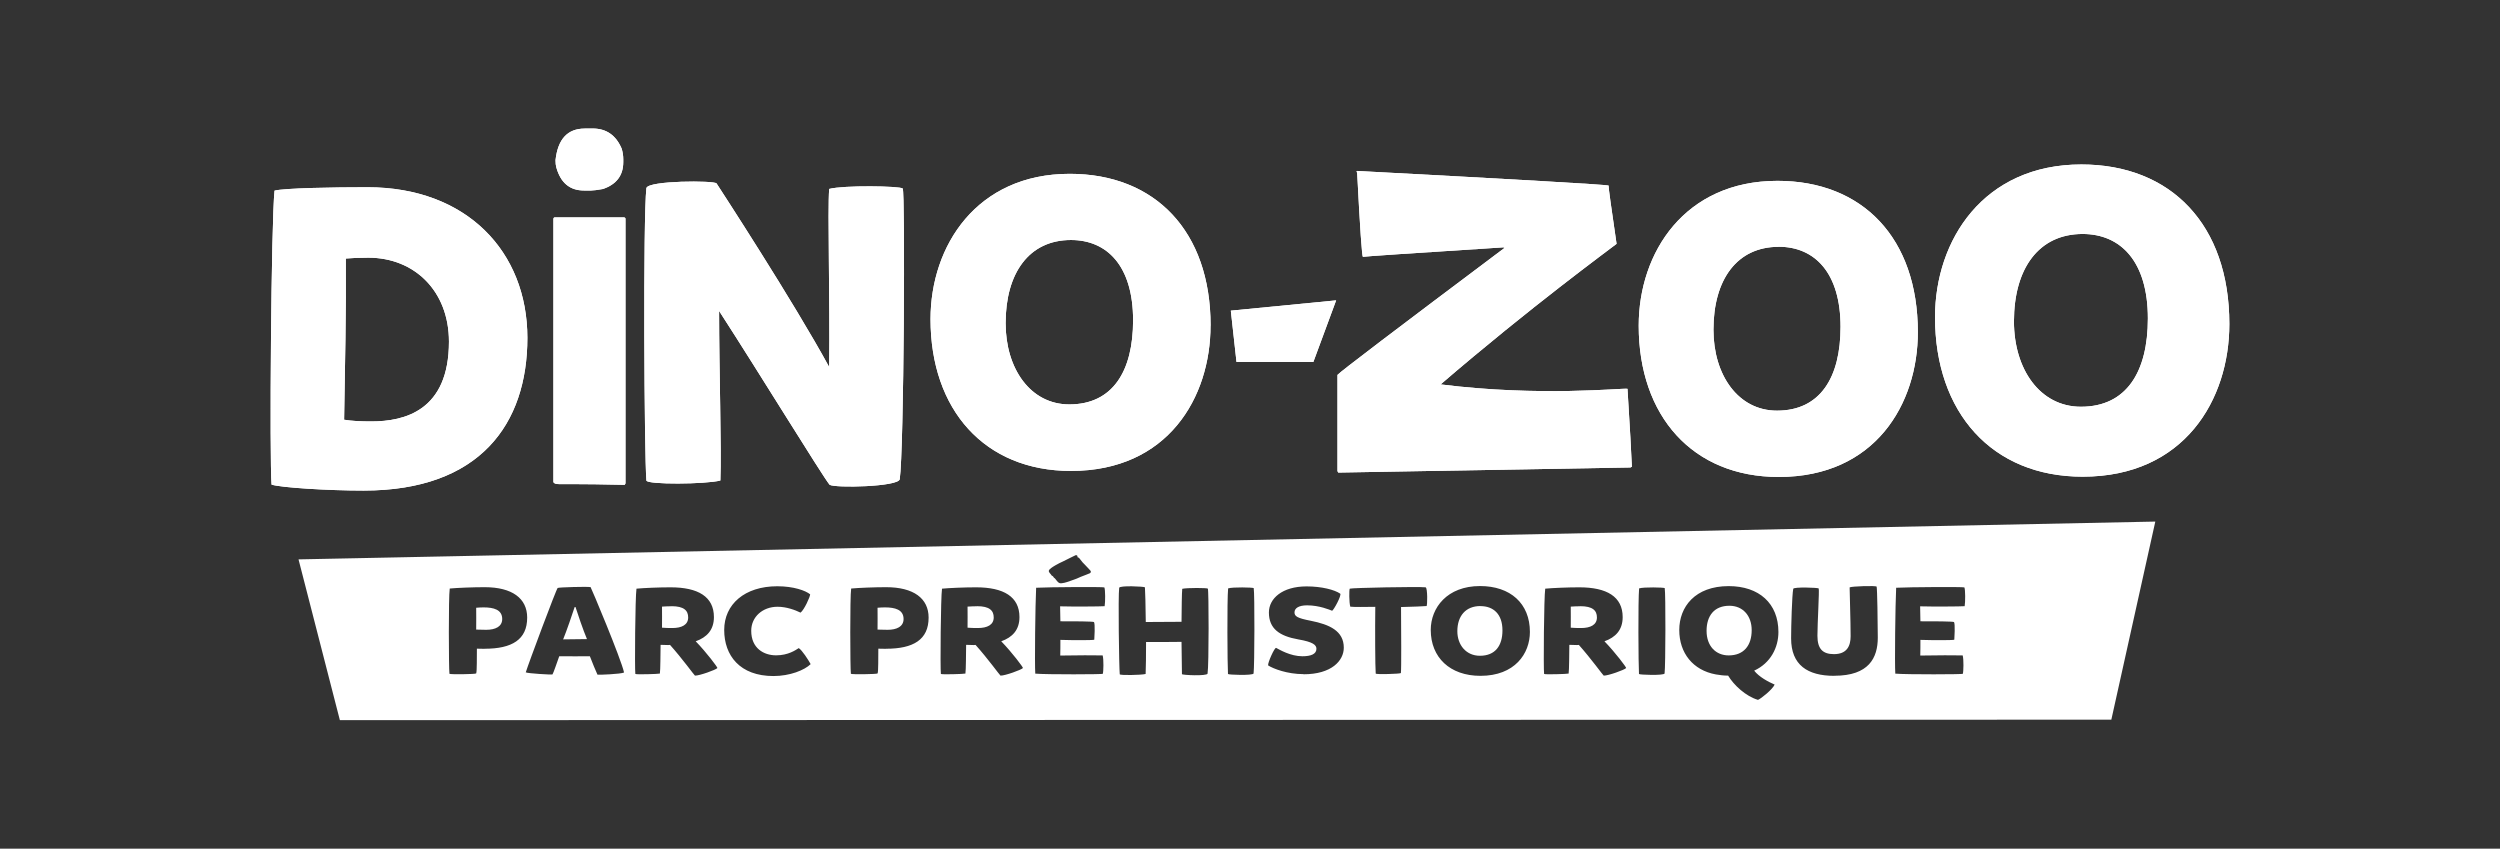 <?xml version="1.0" encoding="UTF-8"?>
<svg id="Calque_1" data-name="Calque 1" xmlns="http://www.w3.org/2000/svg" viewBox="0 0 352.49 119.66">
  <rect x="0" y="0" width="352.49" height="119.66" fill="#333333" stroke="none"/>
  <defs>
    <style>
      .cls-1 {
        fill: #fff;
      }
    </style>
  </defs>
  <g>
    <polygon class="cls-1" points="173.54 43.8 188.39 42.35 185.18 51.03 174.34 51.03 173.54 43.8"/>
    <path class="cls-1" d="M78.22,30.65h9.76c.14.02.21.09.21.21v37.29l-.1.21c-3.15-.07-5.55-.1-7.19-.1h-2.05c-.5,0-.77-.1-.82-.31V30.86c.02-.14.08-.21.21-.21ZM82.43,18.12h1.13c1.94,0,3.31.96,4.11,2.88.14.51.21.99.21,1.44v.41c0,1.88-.96,3.15-2.88,3.8-.77.14-1.32.21-1.64.21h-1.03c-2,0-3.3-1.1-3.9-3.29-.07-.26-.1-.56-.1-.92v-.1c.33-2.94,1.7-4.42,4.11-4.42Z"/>
    <path class="cls-1" d="M116.97,68.35c-1.14-1.44-9.77-15.52-15.58-24.51,0,8.63.36,19.42.18,23.91-2.04.54-10.37.6-10.43,0-.3-3.42-.48-37.16,0-41.23.24-1.08,9.59-1.08,9.89-.66.66,1.02,10.85,16.66,15.88,25.89.12-9.65-.24-21.99,0-25.11,2.04-.54,10.01-.42,10.37-.06.36.36.18,36.92-.42,40.99-.24,1.08-9.17,1.26-9.89.78Z"/>
    <path class="cls-1" d="M170.68,45.91c0,10.13-6.01,20.49-19.68,20.49-12.19,0-19.8-8.64-19.8-21.4,0-10.36,6.53-20.49,19.63-20.49,12.02,0,19.86,8.07,19.86,21.4ZM151,33.84c-5.89,0-9.21,4.63-9.21,11.73,0,6.41,3.49,11.45,8.98,11.45,6.12,0,8.99-4.69,8.99-11.85,0-7.67-3.66-11.33-8.76-11.33Z"/>
    <path class="cls-1" d="M191.46,24.11c23.1,1.23,34.88,1.92,35.34,2.05,0,.38.38,3.12,1.13,8.22-.98.77-12.09,8.88-24.81,19.82,14.09,1.78,25.72.48,26.35.62.34,5.51.55,9.18.62,10.99l-.21.1-41.2.72-.1-.21v-13.56c.38-.45,8.22-6.4,23.52-17.88v-.1h-.2c-12.84.82-19.42,1.27-19.73,1.33-.14,0-.41-3.97-.82-11.92-.07,0-.1-.03-.1-.1l.21-.1Z"/>
    <path class="cls-1" d="M270.41,46.83c0,10.1-5.99,20.42-19.62,20.42-12.15,0-19.74-8.61-19.74-21.33,0-10.33,6.5-20.42,19.57-20.42,11.98,0,19.79,8.04,19.79,21.34ZM250.78,34.8c-5.88,0-9.19,4.62-9.19,11.69,0,6.39,3.48,11.41,8.96,11.41,6.1,0,8.96-4.68,8.96-11.81,0-7.64-3.65-11.3-8.73-11.3Z"/>
    <path class="cls-1" d="M314.33,45.68c0,10.65-6.32,21.53-20.69,21.53-12.81,0-20.81-9.08-20.81-22.49,0-10.89,6.86-21.53,20.63-21.53,12.63,0,20.87,8.48,20.87,22.49ZM293.64,32.99c-6.19,0-9.68,4.87-9.68,12.33,0,6.74,3.67,12.03,9.44,12.03,6.44,0,9.44-4.93,9.44-12.45,0-8.06-3.85-11.91-9.2-11.91Z"/>
    <path class="cls-1" d="M38.71,26.88c1.38-.36,8.38-.48,13.1-.48,14,0,22.55,9.09,22.55,21.24s-6.7,21.53-23.09,21.53c-5.08,0-11.66-.42-12.98-.84-.3-3.59-.06-37.03.42-41.46ZM51.93,36.33c-1.37,0-2.39.06-3.17.12.06,6.88-.12,15.85-.24,22.73,1.08.18,2.33.24,3.83.24,4.67,0,10.95-1.5,10.95-11.25,0-7.12-4.85-11.84-11.37-11.84Z"/>
  </g>
  <polygon class="cls-1" points="173.54 43.8 188.39 42.35 185.18 51.03 174.34 51.03 173.54 43.8"/>
  <path class="cls-1" d="M78.22,30.65h9.76c.14.02.21.09.21.21v37.29l-.1.21c-3.15-.07-5.55-.1-7.19-.1h-2.05c-.5,0-.77-.1-.82-.31V30.86c.02-.14.08-.21.21-.21ZM82.43,18.12h1.13c1.94,0,3.31.96,4.11,2.88.14.51.21.99.21,1.44v.41c0,1.88-.96,3.15-2.88,3.8-.77.14-1.32.21-1.64.21h-1.03c-2,0-3.3-1.1-3.9-3.29-.07-.26-.1-.56-.1-.92v-.1c.33-2.94,1.7-4.42,4.11-4.42Z"/>
  <path class="cls-1" d="M116.97,68.35c-1.14-1.44-9.77-15.52-15.58-24.51,0,8.63.36,19.42.18,23.91-2.04.54-10.37.6-10.43,0-.3-3.42-.48-37.16,0-41.23.24-1.08,9.59-1.08,9.89-.66.66,1.02,10.85,16.66,15.88,25.89.12-9.65-.24-21.99,0-25.11,2.04-.54,10.01-.42,10.37-.06.36.36.18,36.92-.42,40.99-.24,1.08-9.17,1.26-9.89.78Z"/>
  <path class="cls-1" d="M170.68,45.91c0,10.13-6.01,20.49-19.68,20.49-12.19,0-19.8-8.64-19.8-21.4,0-10.36,6.53-20.49,19.63-20.49,12.02,0,19.86,8.07,19.86,21.4ZM151,33.84c-5.89,0-9.21,4.63-9.21,11.73,0,6.41,3.49,11.45,8.98,11.45,6.12,0,8.99-4.69,8.99-11.85,0-7.67-3.66-11.33-8.76-11.33Z"/>
  <path class="cls-1" d="M191.46,24.11c23.1,1.23,34.88,1.92,35.34,2.05,0,.38.38,3.12,1.13,8.22-.98.77-12.09,8.88-24.81,19.82,14.09,1.78,25.72.48,26.35.62.34,5.51.55,9.18.62,10.99l-.21.1-41.2.72-.1-.21v-13.56c.38-.45,8.22-6.4,23.52-17.88v-.1h-.2c-12.84.82-19.42,1.27-19.73,1.33-.14,0-.41-3.97-.82-11.92-.07,0-.1-.03-.1-.1l.21-.1Z"/>
  <path class="cls-1" d="M270.41,46.83c0,10.1-5.99,20.42-19.62,20.42-12.15,0-19.74-8.61-19.74-21.33,0-10.33,6.5-20.42,19.57-20.42,11.98,0,19.79,8.04,19.79,21.34ZM250.78,34.8c-5.88,0-9.19,4.62-9.19,11.69,0,6.39,3.48,11.41,8.96,11.41,6.1,0,8.96-4.68,8.96-11.81,0-7.64-3.65-11.3-8.73-11.3Z"/>
  <path class="cls-1" d="M314.33,45.68c0,10.65-6.32,21.53-20.69,21.53-12.81,0-20.81-9.08-20.81-22.49,0-10.89,6.86-21.53,20.63-21.53,12.63,0,20.87,8.48,20.87,22.49ZM293.64,32.99c-6.19,0-9.68,4.87-9.68,12.33,0,6.74,3.67,12.03,9.44,12.03,6.44,0,9.44-4.93,9.44-12.45,0-8.06-3.85-11.91-9.2-11.91Z"/>
  <path class="cls-1" d="M38.71,26.88c1.38-.36,8.38-.48,13.1-.48,14,0,22.55,9.09,22.55,21.24s-6.7,21.53-23.09,21.53c-5.08,0-11.66-.42-12.98-.84-.3-3.59-.06-37.03.42-41.46ZM51.93,36.33c-1.37,0-2.39.06-3.17.12.06,6.88-.12,15.85-.24,22.73,1.08.18,2.33.24,3.83.24,4.67,0,10.95-1.5,10.95-11.25,0-7.12-4.85-11.84-11.37-11.84Z"/>
  <g>
    <path class="cls-1" d="M208.74,85.45c-2.09,0-3.26,1.4-3.26,3.55,0,1.94,1.24,3.46,3.18,3.46,2.17,0,3.18-1.42,3.18-3.58,0-2.32-1.3-3.42-3.1-3.42Z"/>
    <path class="cls-1" d="M222.81,85.48c-.39,0-.93.02-1.34.05.02.47,0,2.37,0,2.97.38.04.99.05,1.46.05,1.32,0,2.23-.45,2.23-1.49,0-.97-.59-1.59-2.35-1.59Z"/>
    <path class="cls-1" d="M124.77,85.64c-.29,0-.73.02-1.04.05.02.5,0,2.44,0,3.08.37.02.97.03,1.42.03,1.28,0,2.25-.45,2.25-1.52,0-1.33-1.22-1.64-2.63-1.64Z"/>
    <path class="cls-1" d="M68.17,85.64c-.28,0-.73.02-1.03.05.02.5,0,2.44,0,3.08.37.02.97.03,1.42.03,1.28,0,2.25-.45,2.25-1.52,0-1.33-1.22-1.64-2.63-1.64Z"/>
    <path class="cls-1" d="M81.02,85.6c-.28.87-1.15,3.42-1.62,4.55.69-.02,2.53-.04,3.36-.04-.51-1.19-1.36-3.7-1.62-4.53-.04,0-.08.02-.12.02Z"/>
    <path class="cls-1" d="M94.68,85.48c-.39,0-.93.02-1.34.05.02.47,0,2.37,0,2.97.38.04.99.05,1.46.05,1.32,0,2.23-.45,2.23-1.49,0-.97-.59-1.59-2.35-1.59Z"/>
    <path class="cls-1" d="M137.76,85.48c-.38,0-.93.02-1.34.05.02.47,0,2.37,0,2.97.38.04.99.05,1.46.05,1.32,0,2.23-.45,2.23-1.49,0-.97-.59-1.59-2.35-1.59Z"/>
    <path class="cls-1" d="M42.09,78.87l5.83,22.67,249.77-.07,6.2-27.93-261.79,5.33ZM147.99,80.29c.05-.06.12-.12.21-.19.14-.11.34-.24.6-.39.39-.22.75-.41,1.1-.56.21-.1.51-.25.9-.45.39-.2.67-.34.84-.41.05-.02.1-.03.16,0,.05.02.09.05.11.1.02.05.02.1,0,.15l.03.03c.1.02.18.07.25.15.02.03.17.22.45.57l.34.35c.25.26.43.45.55.58.08.07.13.13.17.19l.06.07s.01.04.03.05c.02.05.02.09,0,.14,0,.04-.03.08-.06.11,0,0-.02.01-.03.02-.02,0-.03.02-.04.03-.03.02-.08.04-.13.05l-.37.15c-.4.15-.65.25-.75.29-.34.17-.82.36-1.45.57-.35.13-.64.22-.88.28-.14.03-.26.05-.36.06-.13.02-.23.02-.3-.01-.08-.02-.17-.08-.26-.16-.06-.07-.13-.15-.21-.24-.04-.04-.1-.12-.19-.24l-.05-.05c-.08-.04-.14-.09-.18-.18,0-.02-.02-.04-.03-.05l-.04-.04-.03-.03c-.1-.03-.17-.09-.22-.18-.01-.01-.02-.03-.02-.04-.16-.17-.26-.3-.3-.41-.03-.1,0-.21.08-.31ZM68.33,91.48c-.34,0-.85-.02-1.09-.02-.02,1.19.02,3.18-.1,3.49-.08.12-3.75.16-3.77.05-.1-.81-.14-10.83.04-12.02,1.03-.1,3.34-.19,4.92-.19,3.89,0,6,1.58,6,4.29,0,3.11-2.15,4.39-6,4.39ZM84.24,95.12c-.16-.31-.83-1.95-1.07-2.59-.49.02-3.58,0-4.32,0-.24.67-.83,2.4-.95,2.56-.1.07-3.53-.14-3.77-.29.38-1.24,4.32-11.79,4.5-11.9.18-.1,4.13-.21,4.64-.12.06.02,4.29,10.08,4.72,12.04-.42.23-3.69.35-3.75.31ZM97.98,95.25c-.06,0-1.82-2.44-3.51-4.32-.08.02-.18.02-.26.02-.34,0-.83-.02-1.07-.03-.02,1.19-.02,3.54-.1,4.05-.2.07-3.45.16-3.46.05-.1-.81-.02-10.83.16-12.02,1.03-.1,3.22-.19,4.8-.19,3.89,0,6.12,1.32,6.12,4.2,0,1.8-.99,2.85-2.57,3.41,1.54,1.59,3.12,3.7,3.06,3.77-.22.26-2.55,1.09-3.16,1.07ZM109.06,95.32c-4.74,0-6.95-2.89-6.95-6.5s2.88-6.16,7.48-6.16c2.33,0,4.01.62,4.64,1.14,0,.34-.85,2.21-1.36,2.58-.73-.36-1.96-.83-3.24-.83-2.09,0-3.71,1.42-3.71,3.39,0,2.47,1.78,3.46,3.5,3.46s2.76-.74,3.2-1.02c.47.28,1.36,1.68,1.68,2.26-.87.85-2.92,1.68-5.25,1.68ZM124.93,91.48c-.34,0-.85-.02-1.09-.02-.02,1.19.02,3.18-.1,3.49-.08.12-3.75.16-3.77.05-.1-.81-.14-10.83.04-12.02,1.03-.1,3.34-.19,4.92-.19,3.89,0,6,1.58,6,4.29,0,3.11-2.15,4.39-6,4.39ZM141.06,95.25c-.06,0-1.82-2.44-3.51-4.32-.08.02-.18.02-.26.02-.35,0-.83-.02-1.07-.03-.02,1.19-.02,3.54-.1,4.05-.2.07-3.45.16-3.46.05-.1-.81-.02-10.83.16-12.02,1.03-.1,3.22-.19,4.8-.19,3.89,0,6.12,1.32,6.12,4.2,0,1.8-.99,2.85-2.57,3.41,1.54,1.59,3.12,3.7,3.06,3.77-.22.26-2.55,1.09-3.16,1.07ZM155.75,85.47c-.57.05-4.62.07-6.28.02l.04,2.11c1.78-.02,4.6.02,4.72.1.22.16.06,2.42.06,2.49,0,.09-2.86.09-4.78.03,0,.78,0,1.61-.02,2.21,1.82-.04,5.41-.05,5.98-.02.16.57.12,2.3.02,2.59.16.09-7.9.12-9.52-.02-.1-1.37,0-9.77.12-12.11,1.88-.1,9.4-.14,9.62-.05.14.31.14,2.06.04,2.63ZM170.26,94.98c-.1.37-3.61.21-3.61.07-.02-.64-.04-2.49-.06-4.55-1.38.02-3.75.03-5,.02,0,1.85-.02,3.61-.06,4.51-.67.16-3.63.21-3.65.04-.1-.99-.24-11.02-.08-12.19.04-.36,3.57-.19,3.63-.07.04.57.1,2.59.12,4.89,1.25-.02,3.69-.03,5.04-.03.02-2.09.04-4.01.1-4.65.69-.16,3.49-.14,3.61-.03.14.1.16,10.83-.04,12ZM176.75,94.96c-.12.31-3.59.19-3.61.07-.08-1.23-.14-10.41.02-12.07.65-.21,3.48-.14,3.61-.04.14.73.12,10.93-.02,12.04ZM183.78,95.05c-2.27,0-4.25-.76-4.98-1.23-.08-.35.91-2.56,1.13-2.47.47.24,1.99,1.18,3.71,1.18,1.2,0,1.97-.31,1.97-1.05,0-.55-.49-.97-2.57-1.33-2.66-.47-4.13-1.52-4.13-3.79,0-1.97,1.88-3.68,5.31-3.68,2.15,0,3.95.48,4.74,1.02.26.17-.95,2.42-1.15,2.41-.3-.12-1.78-.76-3.51-.76-1.21,0-1.78.42-1.78.99,0,.54.34.81,2.31,1.19,2.61.52,4.64,1.42,4.64,3.79,0,1.83-1.72,3.75-5.67,3.75ZM201.13,85.45c-.43.05-1.89.09-3.59.14.02,3.34.06,8.61-.02,9.31-.12.12-3.53.22-3.55.07-.08-.95-.1-6.29-.06-9.41-1.32.02-3,.04-3.52-.02-.18-.52-.18-2.44-.08-2.54.26-.12,9.75-.31,10.7-.19.28.07.26,2.63.12,2.65ZM208.74,95.29c-4.32,0-7.01-2.61-7.01-6.47,0-3.13,2.31-6.19,6.95-6.19,4.26,0,7.03,2.44,7.03,6.47,0,3.06-2.13,6.19-6.97,6.19ZM226.11,95.25c-.06,0-1.82-2.44-3.5-4.32-.08.02-.18.02-.26.02-.34,0-.83-.02-1.08-.03-.02,1.19-.02,3.54-.1,4.05-.2.07-3.45.16-3.46.05-.1-.81-.02-10.83.16-12.02,1.03-.1,3.22-.19,4.8-.19,3.89,0,6.12,1.32,6.12,4.2,0,1.8-.99,2.85-2.57,3.41,1.54,1.59,3.12,3.7,3.06,3.77-.22.26-2.55,1.09-3.16,1.07ZM234.7,94.96c-.12.31-3.59.19-3.61.07-.08-1.23-.14-10.41.02-12.07.65-.21,3.48-.14,3.61-.04.14.73.12,10.93-.02,12.04ZM250.22,96.52c-.3.69-1.9,1.97-2.35,2.16-1.7-.5-3.4-2.06-4.21-3.42-.59,0-1.18-.07-1.74-.17-3.22-.59-5.15-3.01-5.15-6.26s2.21-6.19,6.97-6.19c4.28,0,7.01,2.44,7.01,6.47,0,2.18-1.09,4.38-3.42,5.45.69.88,1.97,1.57,2.9,1.97ZM258.64,95.29c-3.81,0-6.1-1.54-6.1-5.28,0-1.68.12-6.05.3-6.99.06-.29,3.53-.17,3.59-.05.1.31-.18,4.91-.18,6.67,0,1.88.77,2.59,2.33,2.59,1.8,0,2.35-1.11,2.35-2.53,0-2.2-.14-6.04-.14-6.88.26-.16,3.77-.28,3.81-.1.08.31.16,5.08.16,7.18,0,2.84-1.24,5.38-6.12,5.38ZM277.01,85.47c-.57.05-4.62.07-6.28.02l.04,2.11c1.78-.02,4.6.02,4.72.1.22.16.06,2.42.06,2.49,0,.09-2.86.09-4.78.03,0,.78,0,1.61-.02,2.21,1.82-.04,5.41-.05,5.98-.02.16.57.12,2.3.02,2.59.16.09-7.9.12-9.52-.02-.1-1.37,0-9.77.12-12.11,1.88-.1,9.4-.14,9.62-.05.14.31.14,2.06.04,2.63Z"/>
    <path class="cls-1" d="M243.84,85.41c-2.13,0-3.22,1.4-3.22,3.54s1.3,3.46,3.12,3.46c2.15,0,3.24-1.42,3.24-3.56,0-2.02-1.23-3.44-3.14-3.44Z"/>
  </g>
</svg>